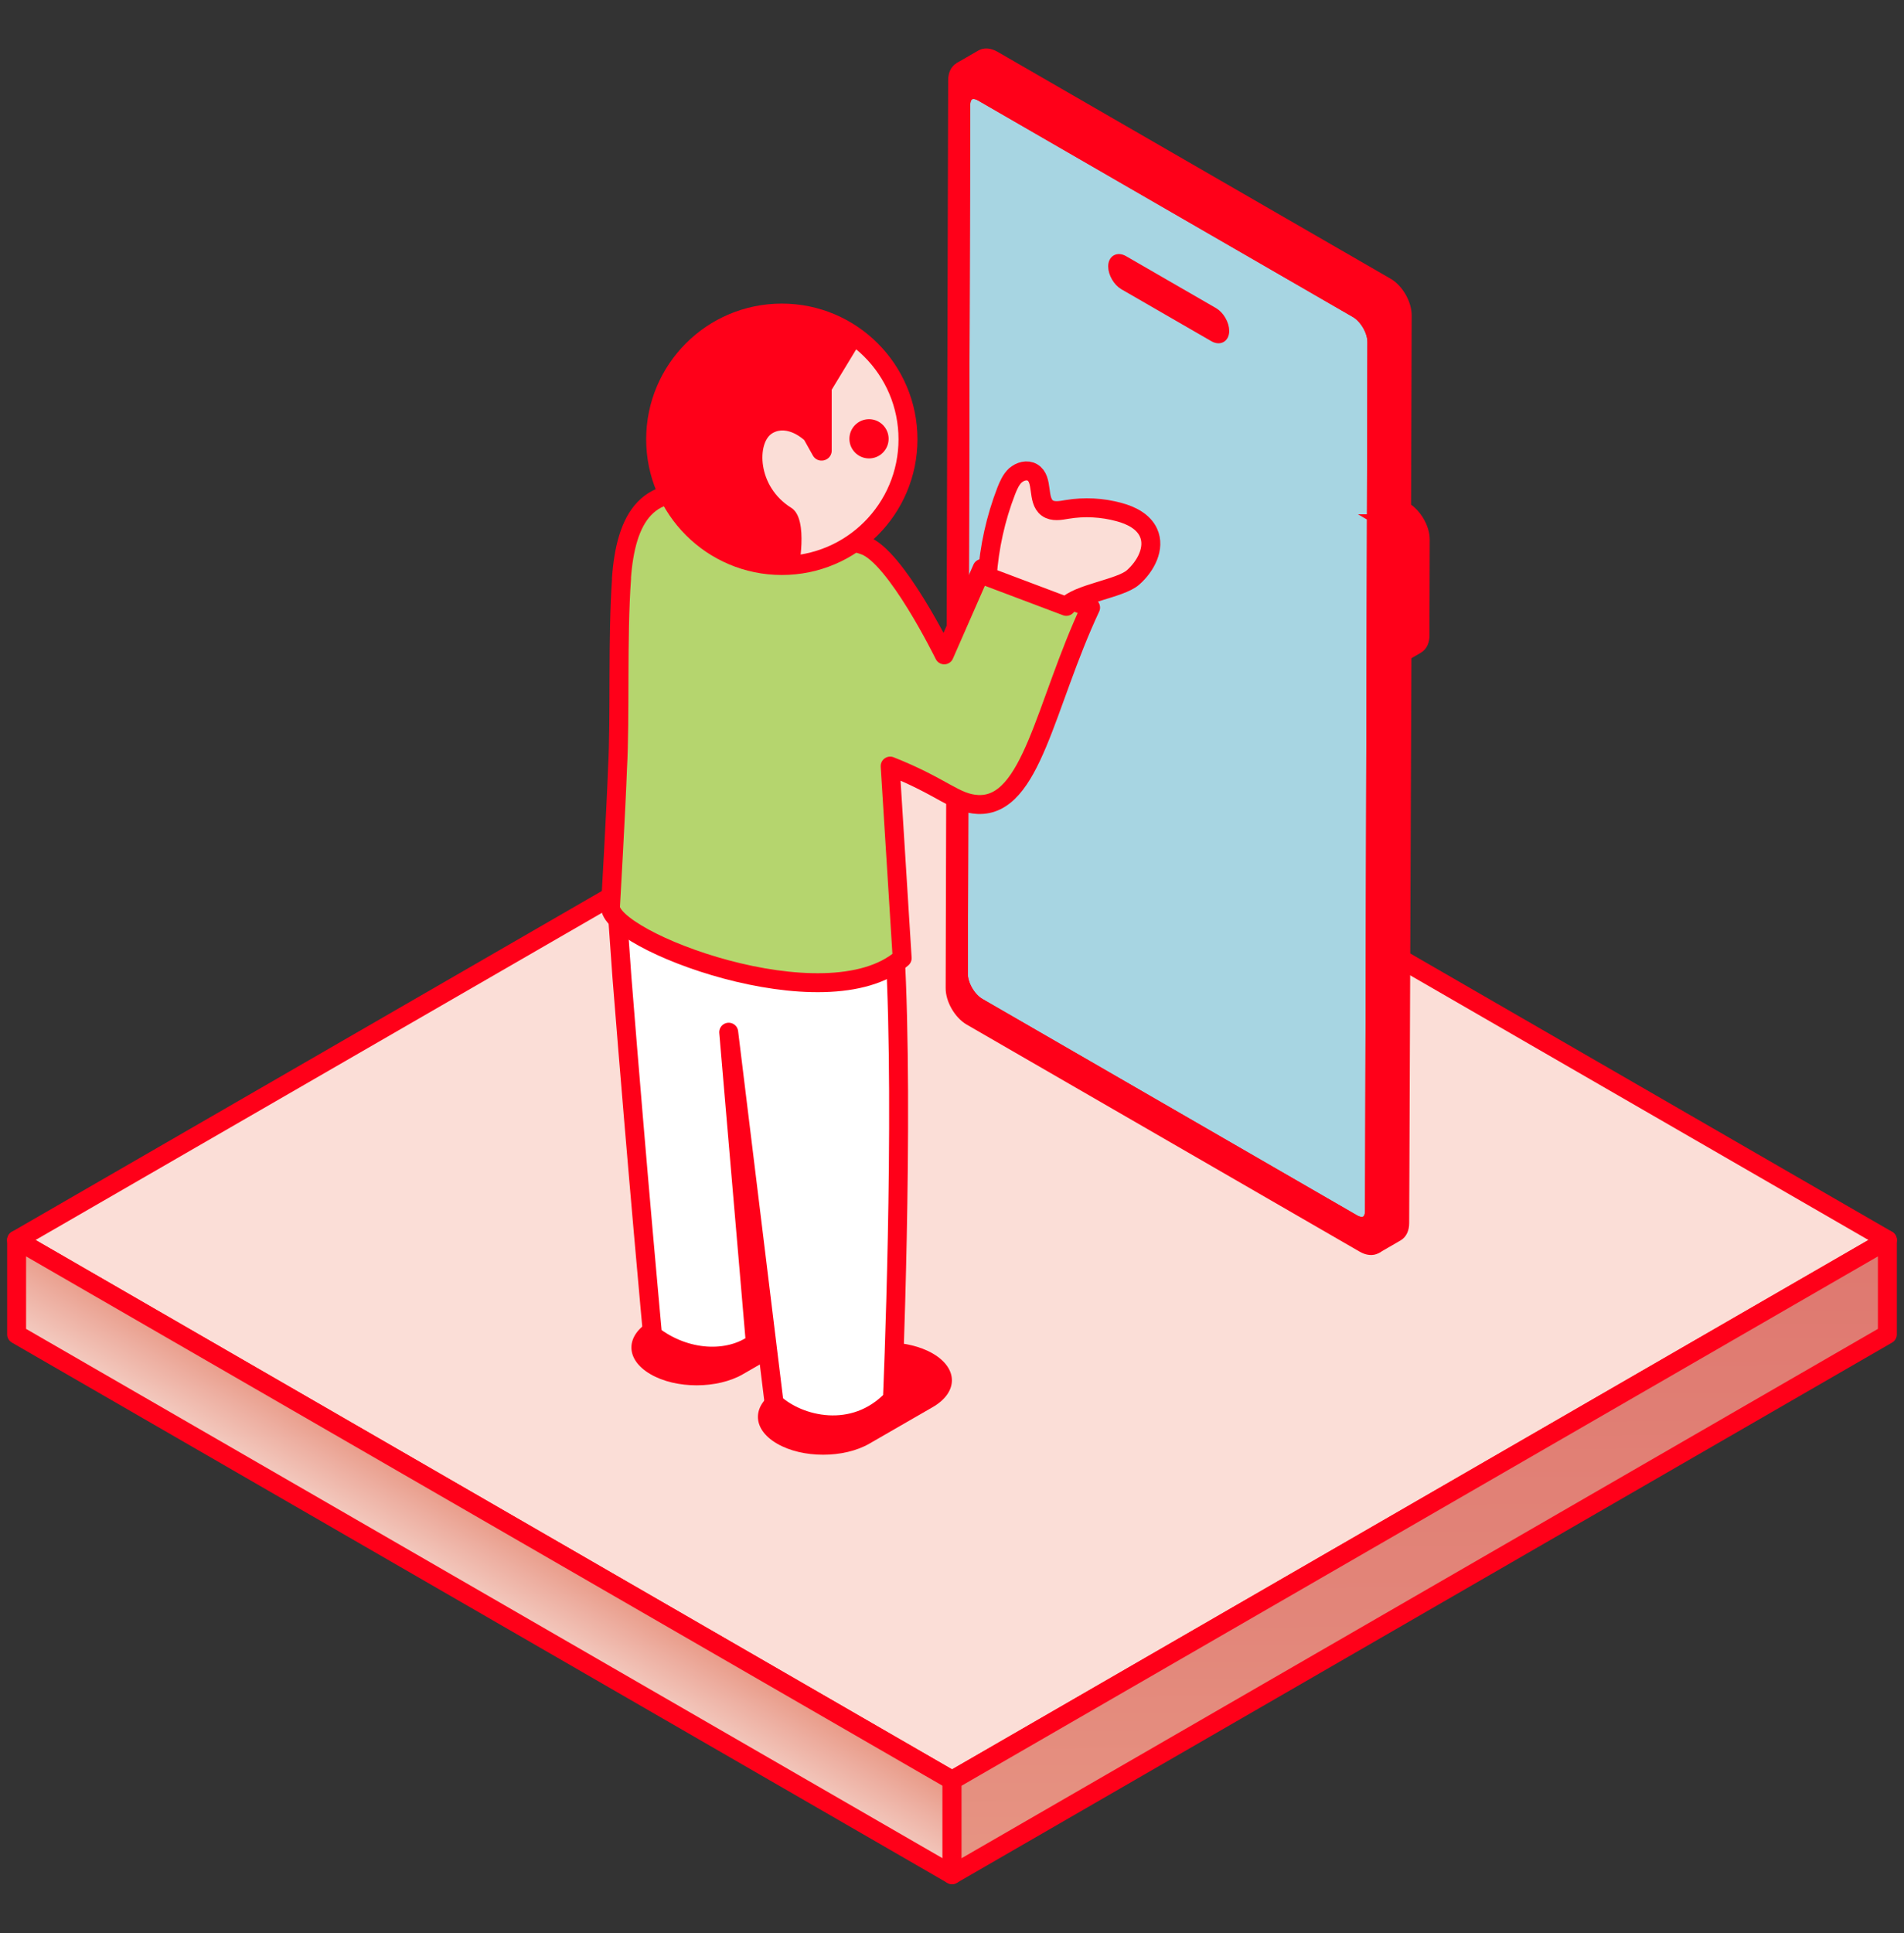 <svg width="201" height="204" viewBox="0 0 201 204" fill="none" xmlns="http://www.w3.org/2000/svg">
<rect x="0" y="0" width="201" height="204" fill="#333333" stroke="none"/>
<g clip-path="url(#clip0_1785_3259)">
<path d="M100.506 187.861L1.754 130.848L100.494 73.834L199.246 130.848L100.506 187.861Z" fill="#FBDED7" stroke="#FF0019" stroke-width="2" stroke-linecap="round" stroke-linejoin="round"/>
<path d="M1.754 140.805V130.847L100.506 187.861V197.819L1.754 140.805Z" fill="url(#paint0_linear_1785_3259)" stroke="#FF0019" stroke-width="2" stroke-linecap="round" stroke-linejoin="round"/>
<path d="M199.245 130.847V140.805L100.506 197.819V187.861L199.245 130.847Z" fill="url(#paint1_linear_1785_3259)" stroke="#FF0019" stroke-width="2" stroke-linecap="round" stroke-linejoin="round"/>
<path d="M143.173 32.848C144.214 33.45 145.067 34.917 145.055 36.108L144.804 127.775C144.804 128.979 143.951 129.455 142.91 128.853L103.354 106.015C102.313 105.413 101.46 103.946 101.473 102.754L101.724 11.088C101.724 9.884 102.576 9.407 103.617 10.009L143.173 32.848Z" fill="#A7D5E2" stroke="#FF0019" stroke-width="1.4" stroke-miterlimit="10"/>
<path d="M128.124 32.947C128.751 33.311 129.265 34.189 129.265 34.916C129.265 35.644 128.751 35.932 128.124 35.568L118.63 30.088C118.002 29.724 117.488 28.846 117.488 28.119C117.488 27.391 118.002 27.103 118.63 27.466L128.124 32.947Z" fill="#FF0019" stroke="#FF0019"/>
<path d="M148.263 53.629L148.326 33.274C148.326 32.07 147.486 30.615 146.445 30.013L104.957 6.071C104.431 5.77 103.954 5.745 103.615 5.946L101.32 7.275C101.659 7.075 102.136 7.1 102.662 7.401L144.137 31.355C145.178 31.957 146.031 33.424 146.018 34.616L145.956 54.971C147.084 55.623 147.925 57.078 147.925 58.282L147.9 68.365L146.006 69.469L145.768 130.396C145.768 130.998 145.554 131.411 145.216 131.612L147.511 130.283C147.849 130.082 148.063 129.668 148.063 129.066L148.301 69.055L149.655 68.265C149.994 68.064 150.207 67.65 150.207 67.048L150.232 56.94C150.232 55.736 149.392 54.281 148.263 53.629Z" fill="#FF0019" stroke="#FF0019" stroke-width="1.4" stroke-miterlimit="10"/>
<path d="M145.969 54.969C147.098 55.621 147.938 57.076 147.938 58.28L147.913 68.389C147.913 69.593 147.061 70.069 146.02 69.467L145.781 130.394C145.781 131.598 144.928 132.075 143.888 131.473L102.413 107.518C101.372 106.916 100.519 105.449 100.531 104.257L100.795 8.478C100.795 7.274 101.648 6.797 102.689 7.399L144.163 31.354C145.204 31.956 146.057 33.423 146.045 34.614L145.982 54.969H145.969ZM144.803 127.773L145.054 36.107C145.054 34.903 144.214 33.448 143.173 32.846L103.617 10.008C102.576 9.406 101.723 9.895 101.723 11.086L101.472 102.752C101.472 103.956 102.312 105.411 103.353 106.013L142.909 128.851C143.95 129.453 144.803 128.964 144.803 127.773Z" fill="#FF0019"/>
<path d="M144.803 127.773L145.054 36.107C145.054 34.903 144.214 33.448 143.173 32.846L103.617 10.008C102.576 9.406 101.723 9.895 101.723 11.086L101.472 102.752C101.472 103.956 102.312 105.411 103.353 106.013L142.909 128.851C143.95 129.453 144.803 128.964 144.803 127.773ZM145.969 54.969C147.098 55.621 147.938 57.076 147.938 58.28L147.913 68.389C147.913 69.593 147.061 70.069 146.02 69.467L145.781 130.394C145.781 131.598 144.928 132.075 143.888 131.473L102.413 107.518C101.372 106.916 100.519 105.449 100.531 104.257L100.795 8.478C100.795 7.274 101.648 6.797 102.689 7.399L144.163 31.354C145.204 31.956 146.057 33.423 146.045 34.614L145.982 54.969H145.969Z" stroke="#FF0019" stroke-width="1.4" stroke-miterlimit="10"/>
<path d="M75.362 135.512C78.071 133.944 82.448 133.944 85.132 135.512C87.828 137.08 87.803 139.613 85.094 141.168L78.434 145.006C75.725 146.574 71.348 146.574 68.665 145.006C65.968 143.438 65.993 140.905 68.702 139.35L75.362 135.512Z" fill="#FF0019"/>
<path d="M88.717 142.836C91.426 141.268 95.803 141.268 98.487 142.836C101.171 144.404 101.158 146.937 98.449 148.492L91.79 152.33C89.081 153.898 84.704 153.898 82.02 152.33C79.324 150.762 79.349 148.229 82.058 146.674L88.717 142.836Z" fill="#FF0019"/>
<path d="M64.888 92.317L65.653 103.09C67.333 124.197 68.888 140.89 68.888 140.89C72.362 143.574 76.94 143.787 79.737 141.718L76.927 108.921L81.718 148.051C84.314 150.447 90.146 151.901 94.21 147.637C94.21 147.637 95.489 118.052 94.473 100.18C84.126 103.93 75.335 95.765 64.875 92.304L64.888 92.317Z" fill="white" stroke="#FF0019" stroke-width="2" stroke-linecap="round" stroke-linejoin="round"/>
<path d="M65.616 61.038C65.164 67.296 65.49 75.686 65.189 81.079C65.039 85.368 64.45 95.602 64.45 95.602C64.01 99.152 87.225 108.081 95.239 101.108L93.972 80.841C99.553 83.048 100.82 84.779 103.24 84.892C108.922 85.13 110.289 74.432 115.13 64.111L103.679 59.984L99.679 69.102C99.679 69.102 94.562 58.655 91.226 57.539C87.89 56.423 83.525 54.98 75.612 52.623C68.262 50.428 66.055 54.792 65.603 61.038H65.616Z" fill="#B5D56E" stroke="#FF0019" stroke-width="2" stroke-linecap="round" stroke-linejoin="round"/>
<path d="M107.204 50.153C106.727 50.592 106.464 51.206 106.225 51.808C105.109 54.693 104.432 57.753 104.219 60.838L112.571 63.986C113.75 62.632 118.265 62.117 119.607 60.938C120.949 59.76 121.99 57.828 121.238 56.198C120.698 55.019 119.407 54.379 118.152 54.041C116.372 53.551 114.478 53.451 112.659 53.752C111.944 53.877 111.142 54.028 110.565 53.614C109.423 52.786 110.201 50.567 108.985 49.852C108.433 49.526 107.68 49.726 107.204 50.165V50.153Z" fill="#FBDED7" stroke="#FF0019" stroke-width="2" stroke-linecap="round" stroke-linejoin="round"/>
<path d="M95.853 46.355C95.853 38.993 89.883 33.036 82.534 33.036C75.172 33.036 69.215 39.006 69.215 46.355C69.215 53.704 75.185 59.674 82.534 59.674C89.896 59.674 95.853 53.704 95.853 46.355Z" fill="#FBDED7" stroke="#FF0019" stroke-width="2" stroke-linecap="round" stroke-linejoin="round"/>
<path d="M93.809 46.304C93.809 45.163 92.881 44.235 91.74 44.235C90.598 44.235 89.67 45.163 89.67 46.304C89.67 47.446 90.598 48.374 91.74 48.374C92.881 48.374 93.809 47.446 93.809 46.304Z" fill="#FF0019"/>
<path d="M90.999 35.832L86.999 32.885L78.308 33.612L71.535 38.052L69.215 46.355L73.015 56.413L84.252 60.313C84.252 60.313 85.431 54.77 83.537 53.591C79.888 51.321 79.913 46.706 81.518 45.727C83.123 44.749 84.904 46.442 84.904 46.442L85.807 48.06C86.322 48.976 87.714 48.675 87.801 47.621V41.125L91.012 35.832H90.999Z" fill="#FF0019"/>
</g>
<defs>
<linearGradient id="paint0_linear_1785_3259" x1="53.137" y1="160.909" x2="47.33" y2="170.805" gradientUnits="userSpaceOnUse">
<stop stop-color="#E89986"/>
<stop offset="0.29" stop-color="#EDAEA0"/>
<stop offset="0.75" stop-color="#F4CFC5"/>
<stop offset="1" stop-color="#F8DCD5"/>
</linearGradient>
<linearGradient id="paint1_linear_1785_3259" x1="150.158" y1="204.943" x2="149.656" y2="134.271" gradientUnits="userSpaceOnUse">
<stop stop-color="#E89986"/>
<stop offset="0.51" stop-color="#E28579"/>
<stop offset="1" stop-color="#DF7970"/>
</linearGradient>
<clipPath id="clip0_1785_3259">
<rect width="200" height="194.143" fill="white" transform="translate(0.5 4.928)"/>
</clipPath>
</defs>
</svg>
